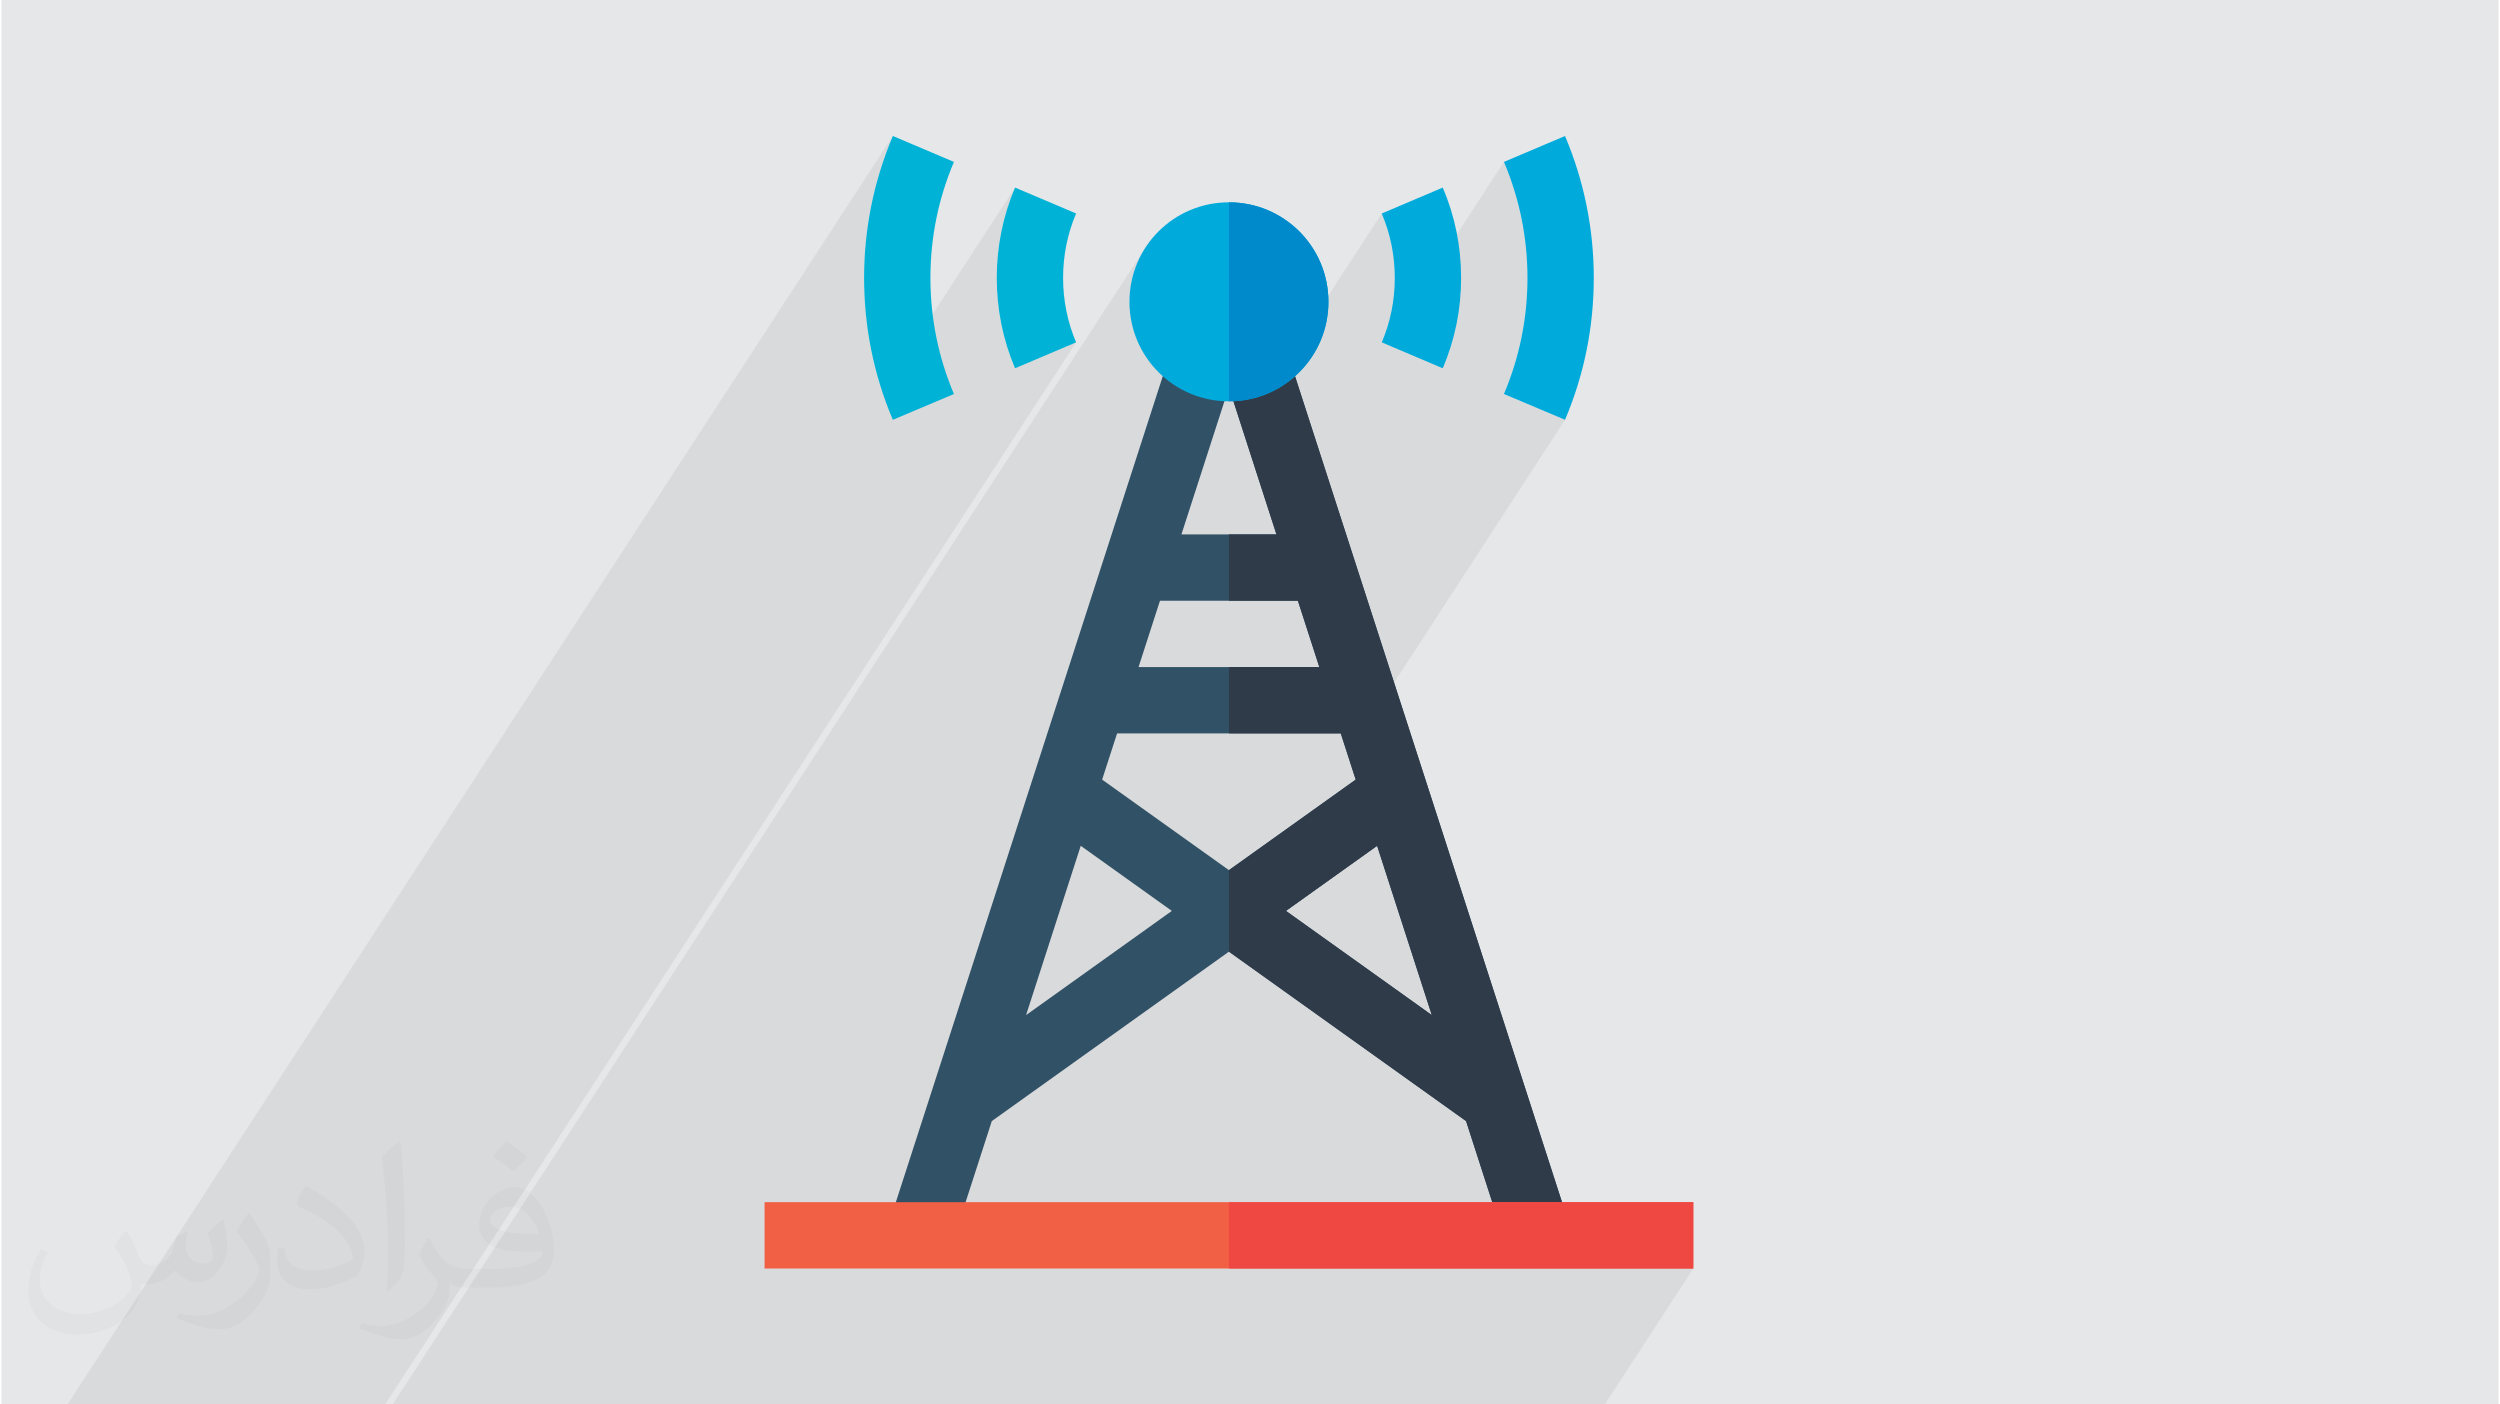 <?xml version="1.0" encoding="UTF-8"?>
<!DOCTYPE svg PUBLIC "-//W3C//DTD SVG 1.0//EN" "http://www.w3.org/TR/2001/REC-SVG-20010904/DTD/svg10.dtd">
<!-- Creator: CorelDRAW 2017 -->
<svg xmlns="http://www.w3.org/2000/svg" xml:space="preserve" width="356px" height="200px" version="1.0" style="shape-rendering:geometricPrecision; text-rendering:geometricPrecision; image-rendering:optimizeQuality; fill-rule:evenodd; clip-rule:evenodd"
viewBox="0 0 36211 20368"
 xmlns:xlink="http://www.w3.org/1999/xlink">
 <defs>
  <style type="text/css">
   <![CDATA[
    .fil0 {fill:#E6E7E8}
    .fil8 {fill:#F15F45;fill-rule:nonzero}
    .fil9 {fill:#EF4741;fill-rule:nonzero}
    .fil3 {fill:#00B3D6;fill-rule:nonzero}
    .fil7 {fill:#008ACC;fill-rule:nonzero}
    .fil4 {fill:#00ABDC;fill-rule:nonzero}
    .fil6 {fill:#303B4A;fill-rule:nonzero}
    .fil5 {fill:#315167;fill-rule:nonzero}
    .fil1 {fill:#373435;fill-opacity:0.031}
    .fil2 {fill:#373435;fill-opacity:0.078}
   ]]>
  </style>
 </defs>
 <g id="Layer_x0020_1">
  <g id="_2515839380688">
   <path class="fil0" d="M0 0l36211 0 0 20368 -36211 0 0 -20368z"/>
   <path class="fil1" d="M1812 17848c69,105 114,205 158,317 32,64 50,186 202,186 45,0 109,-14 166,-45 64,-34 114,-85 138,-162l61 -206 149 -73 10 10c-20,78 -25,151 -25,210 0,172 148,237 267,237 69,0 130,-34 130,-97 0,-81 -34,-219 -78,-344 68,-69 137,-138 217,-195l12 6c34,148 54,292 54,389 0,94 -42,199 -76,268 -72,135 -198,241 -350,241 -116,0 -244,-59 -334,-165l-5 0c-83,102 -212,197 -419,197l-64 0c-10,136 -40,233 -85,319 -123,241 -488,411 -831,411 -479,0 -718,-276 -718,-644 0,-226 74,-438 187,-587l94 37c-71,137 -118,267 -118,393 0,344 279,507 602,507 298,0 669,-191 736,-411 -25,-241 -116,-355 -255,-574 42,-74 97,-148 163,-225l12 0 0 0zm5514 -1297c101,63 200,139 296,225 -54,75 -121,145 -204,205 -97,-77 -194,-144 -292,-215 67,-76 133,-150 200,-215l0 0zm52 943c-163,0 -296,107 -296,186 0,170 326,223 715,221 -49,-200 -220,-407 -419,-407zm-365 910c211,0 397,-7 538,-42 158,-40 291,-119 291,-174 0,-15 0,-32 -5,-46 -89,8 -190,8 -279,8 -286,0 -505,-65 -592,-227 -22,-44 -38,-94 -38,-150 0,-156 68,-309 186,-413 98,-87 207,-142 318,-142 200,0 361,162 472,416 61,139 104,298 104,500 0,134 -38,247 -121,330 -156,152 -443,209 -881,209l-201 0 0 0 -52 0c-108,0 -187,-20 -249,-67l-10 0c3,24 5,49 5,73 0,99 -31,224 -99,324 -195,292 -406,418 -589,418 -186,0 -412,-71 -617,-163l37 -72c67,28 157,46 284,46 330,0 764,-318 819,-629 -13,-25 -34,-58 -67,-94 -96,-116 -157,-213 -214,-313 49,-96 93,-174 135,-243l17 -2c142,287 270,453 556,453l44 0 0 0 208 0 0 0zm-1432 304c24,-132 27,-281 27,-420l0 -205c0,-384 -50,-942 -89,-1305 69,-75 166,-164 242,-222l22 6c52,457 64,988 64,1477 0,128 -5,253 -17,346 -7,115 -74,203 -218,338l-31 -15zm-1474 -606c7,180 95,323 405,323 192,0 355,-50 535,-137 32,-14 50,-33 50,-50 0,-113 -87,-262 -232,-398 -141,-128 -329,-241 -504,-318 -59,-24 -79,-51 -79,-77 0,-52 69,-162 126,-239l19 -2c201,105 426,260 590,434 151,160 244,321 244,498 0,130 -38,253 -102,366 -220,112 -455,195 -687,195 -282,0 -474,-132 -474,-442 0,-34 0,-86 12,-153l97 0zm-510 -513l176 284c64,105 123,218 123,399l0 230c0,187 -119,386 -311,584 -150,134 -284,190 -407,190 -183,0 -392,-56 -634,-161l27 -71c76,20 166,38 274,38 347,-2 703,-257 866,-567 20,-35 28,-69 28,-92 0,-36 -21,-76 -35,-111 -89,-168 -188,-322 -296,-462 56,-91 113,-176 175,-262l14 2 0 -1z"/>
   <path class="fil2" d="M24534 18396l-1284 1972 -626 0 -1579 0 0 0 -723 0 -1758 0 -1497 0 -1177 0 -1213 0 -707 0 -228 0 0 0 -215 0 -144 0 -294 0 -331 0 -443 0 -38 0 -24 0 -100 0 -467 0 -187 0 -283 0 -47 0 -45 0 -283 0 -462 0 -100 0 -216 0 -70 0 -148 0 -62 0 -193 0 -15 0 -360 0 -58 0 -40 0 -279 0 -61 0 -54 0 -389 0 -132 0 -149 0 -1027 0 -570 0 -504 0 -280 0 10931 -16799 -72 119 -61 126 -48 133 -36 138 -22 144 -7 148 7 147 22 144 36 138 48 133 11 22 1319 -2027 148 7 143 22 139 35 132 49 126 61 119 72 111 83 103 93 93 102 83 111 72 119 61 126 48 133 36 138 21 144 4 61 777 -1194 44 111 38 114 33 115 26 116 21 118 15 119 9 120 3 121 -3 122 -9 120 -15 119 -20 117 -27 117 -33 115 -38 113 -44 112 55 23 1717 -2640 41 100 39 101 36 102 33 102 30 104 28 104 26 104 22 105 20 106 18 106 14 107 12 107 10 108 6 108 4 109 2 109 -2 110 -4 108 -6 109 -10 107 -12 108 -14 107 -18 106 -20 106 -22 105 -26 104 -28 104 -30 103 -33 103 -36 102 -39 101 -41 101 886 374 -2479 3811 2435 7535 1904 0 0 962zm-22655 1972l-923 0 11970 -18396 -50 123 -47 124 -44 124 -41 126 -37 126 -34 127 -31 128 -28 128 -25 130 -21 130 -18 130 -15 132 -11 131 -8 133 -5 133 -2 133 2 134 5 133 8 132 11 132 15 131 18 131 21 130 25 129 27 129 31 127 34 128 38 126 28 88 1926 -2960 -62 157 -53 159 -46 161 -37 163 -29 166 -21 166 -13 169 -4 169 4 170 13 168 21 167 29 165 37 163 46 162 53 159 62 157 886 -376 -10022 15403 -642 0 -644 0 -473 0 -169 0 -419 0 -1336 0z"/>
   <g>
    <path class="fil3" d="M12926 6088c-277,-652 -417,-1344 -417,-2058 0,-713 141,-1405 417,-2058l0 0 886 376c-226,533 -341,1099 -341,1682 0,584 115,1150 341,1684l-886 374z"/>
    <path class="fil4" d="M22674 6088l-886 -374c226,-534 341,-1100 341,-1684 0,-583 -115,-1149 -341,-1682l886 -376 0 0c276,653 417,1345 417,2058 0,714 -140,1406 -417,2058z"/>
    <path class="fil3" d="M14698 5341c-176,-416 -265,-856 -265,-1311 0,-454 89,-895 265,-1310l886 376c-126,295 -189,610 -189,934 0,325 63,639 189,935l-886 376z"/>
    <path class="fil4" d="M20901 5341l-885 -376c126,-296 189,-610 189,-935 0,-324 -64,-639 -189,-934l885 -376c177,415 266,856 266,1310 0,455 -89,895 -266,1311z"/>
    <path class="fil5" d="M17111 7750l689 -2133 689 2133 -1378 0zm-2253 6971l793 -2455 1321 944 -2114 1511zm4564 -4085l217 670 -1839 1313 -1839 -1313 217 -670 3244 0zm-622 -1924l311 962 -2622 0 311 -962 2000 0zm-173 4498l1322 -944 793 2455 -2115 -1511zm2612 3048l583 1805 916 -296 -4090 -12653 -848 274 -849 -274 -4089 12653 916 296 583 -1805 3439 -2457 3439 2457z"/>
    <path class="fil6" d="M20742 14721l-2115 -1511 1322 -944 793 2455zm-2253 -6971l-689 0 0 962 1000 0 311 962 -1311 0 0 962 1622 0 216 670 -1838 1313 0 1182 3439 2457 583 1805 916 -296 -4090 -12653 -848 274 0 229 689 2133z"/>
    <path class="fil4" d="M17800 2934c-799,0 -1443,644 -1443,1443 0,798 644,1443 1443,1443 798,0 1443,-645 1443,-1443 0,-799 -645,-1443 -1443,-1443z"/>
    <path class="fil7" d="M17800 5820l0 -2886c798,0 1443,644 1443,1443 0,798 -645,1443 -1443,1443z"/>
    <path class="fil8" d="M11066 18396l13468 0 0 -962 -13468 0 0 962z"/>
    <path class="fil9" d="M17800 18396l6734 0 0 -962 -6734 0 0 962z"/>
   </g>
  </g>
 </g>
</svg>

